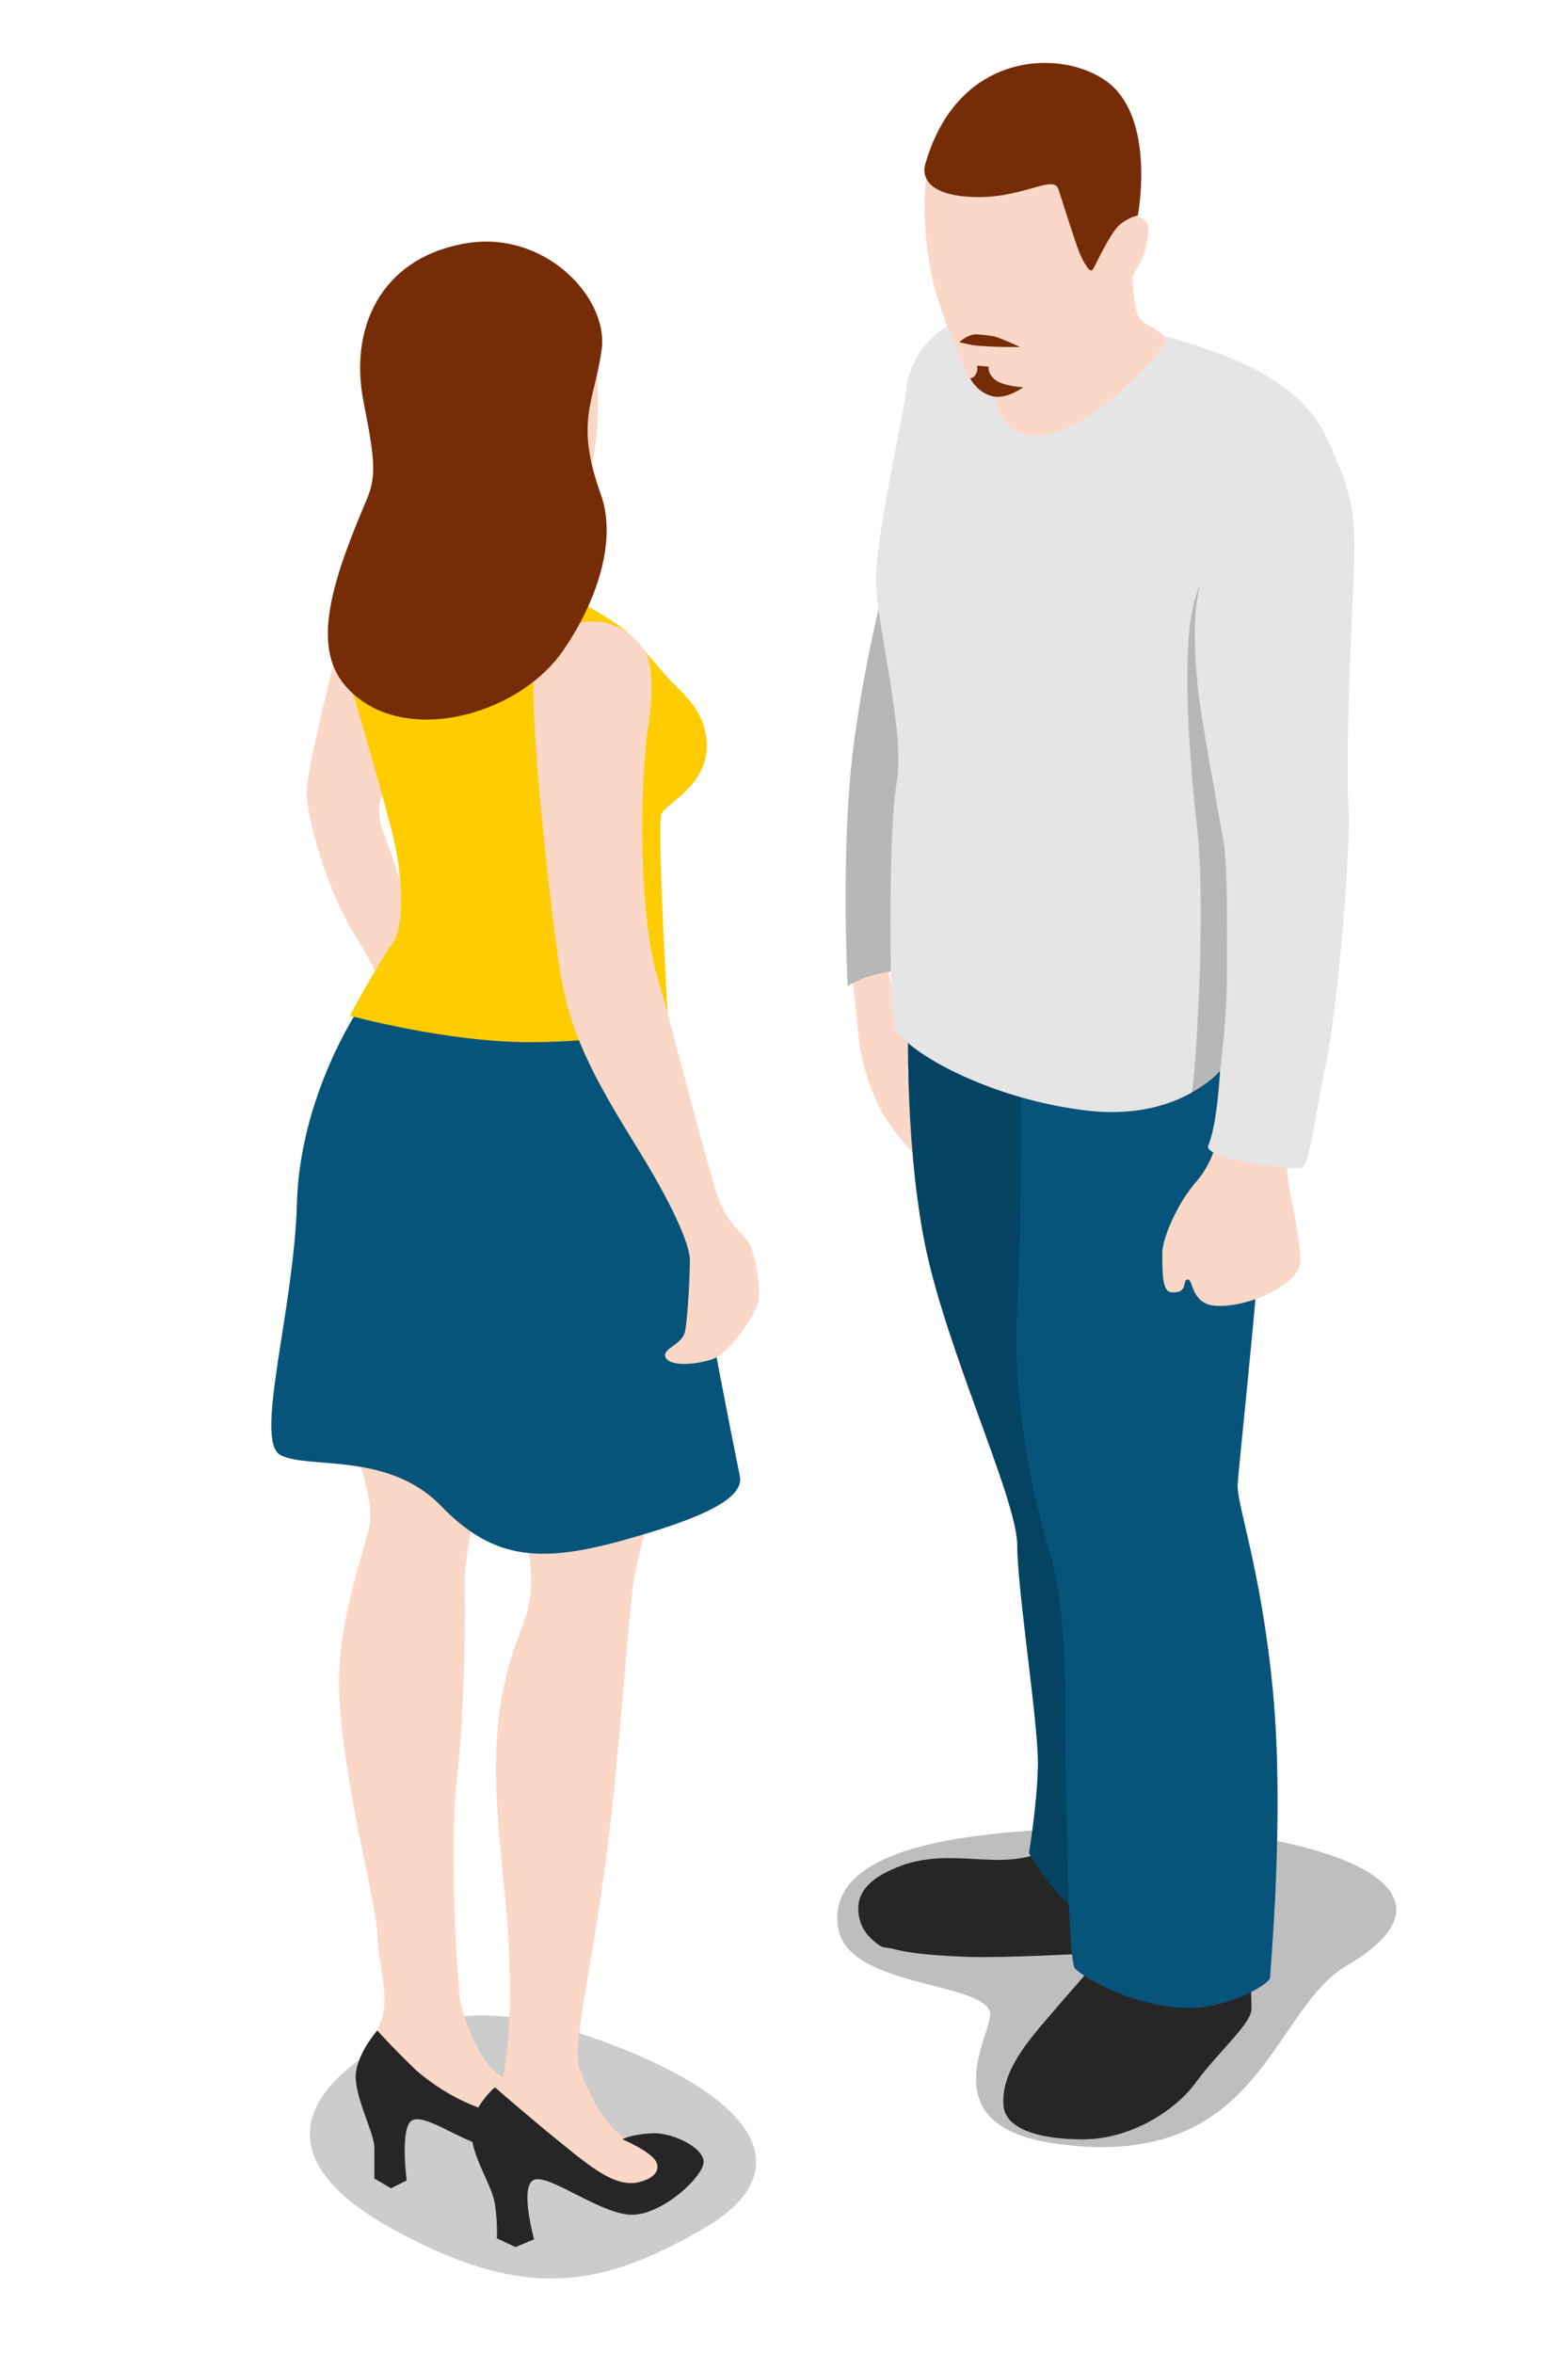 <?xml version="1.0" ?><svg enable-background="new 0 0 160 240" id="Layer_1" version="1.1" viewBox="0 0 160 240" xml:space="preserve" xmlns="http://www.w3.org/2000/svg" xmlns:xlink="http://www.w3.org/1999/xlink"><g><path d="M86.3,93.3c0,0,1,9.1,1.3,12.3c0.3,3.2,1.3,5.5,2.1,7.3c0.8,1.8,4.5,6.2,5,5.9c0.5-0.3-0.3-2.1-0.3-2.5   c0-0.4,0.4-1.7-0.2-2.5c-0.6-0.7-1.7-4-1.6-4.7s1.4-0.9,1.5-1.4c0.1-0.5,0.1-0.5,0.1-0.5s-3.6-6-3.6-8.6c0-2.7-0.1-6.1-0.1-6.1   s-0.6-0.3-2,0C87.1,92.8,86.3,93.3,86.3,93.3z" fill="#FBD7C7"/><path d="M101,205.2c0.6,1.8-6.7,11.8,7.1,13.5c20.6,2.7,21.6-13.7,29.3-18.2   c13.9-8.1-3.1-14.1-22.5-14.1c-16.3,0.1-30.5,1.9-29.4,10.1C86.3,202.7,100.1,202.1,101,205.2z" fill="#262626" opacity="0.3"/><path d="M106.9,188.6c0,0-1.6,1.2-5.5,1.1c-3.9-0.1-7.3-0.8-11.4,1.5c-4.8,2.7-1.2,7,0.1,7.4s18.1,0.9,21.2,0.7   c3.1-0.3,2.1-8.2,2.1-8.2L106.9,188.6z" fill="#262626"/><path d="M112.3,197.5c-1.5,0.1-9,0.6-13.5,0.5c-5-0.1-6.4-0.5-7.8-1c-1.7-0.6-3.2-1.4-3.3-3.1   c-0.5,2.2,0.9,4.1,2.5,4.6c1.5,0.5,3.3,0.9,8.6,1.1c4.2,0.1,11.3-0.3,12.6-0.4c0.8-0.1,1.4-0.7,1.7-1.6   C112.8,197.8,112.6,197.4,112.3,197.5z" fill="#262626"/><path d="M112.6,199.3c0,0-3.9,4.4-6.6,7.6c-2.7,3.2-3.8,5.6-3.6,7.9s3.5,3.4,8,3.4c4.6,0,9.3-2.8,11.5-5.9   c2.3-3.1,5.6-5.9,5.6-7.4s-0.1-6.2-0.1-6.2L112.6,199.3z" fill="#262626"/><path d="M127.5,198.8l-0.5,0c0,1.5,0.1,3.3,0.1,4.1c0,1.5-3.4,4.3-5.6,7.4c-2.3,3.1-7,5.9-11.5,5.9   c-3.5,0-6.3-0.6-7.4-2c0,0.2,0,0.4,0,0.6c0.1,2.3,3.5,3.4,8,3.4c4.6,0,9.3-2.8,11.5-5.9c2.3-3.1,5.6-5.9,5.6-7.4   S127.5,198.8,127.5,198.8z" fill="#262626"/><path d="M92.7,102.6c0,0-0.5,13,1.6,23.9c2.1,10.9,9.5,26.4,9.5,31.1c0,4.7,2.3,19,2.1,22.8   c-0.1,3.8-0.9,8.6-0.9,8.6s2.7,5,6.2,6.7c3.5,1.7,7.2-0.4,7.2-0.4l-6.4-90.5L92.7,102.6z" fill="#06547A"/><path d="M92.7,102.6c0,0-0.5,13,1.6,23.9c2.1,10.9,9.5,26.4,9.5,31.1c0,4.7,2.3,19,2.1,22.8   c-0.1,3.8-0.9,8.6-0.9,8.6s2.7,5,6.2,6.7c3.5,1.7,7.2-0.4,7.2-0.4l-6.4-90.5L92.7,102.6z" opacity="0.2"/><path d="M104.1,107.7c0,0,0.3,14.3-0.3,25.6s2.3,21.7,3.4,25.3c1.1,3.6,1.5,9.7,1.5,15.2c0,5.5,0.2,26.2,1,27   c0.8,0.8,5.2,3.6,10.9,4c4.3,0.3,9-2.4,9-3.1c0-0.7,1.5-16.4,0.3-29.1c-1.2-12.7-3.8-19.3-3.6-21.3c0.1-2,3.1-29.1,2.8-34.7   s-2-18.4-2-18.4L104.1,107.7z" fill="#06547A"/><path d="M90.8,57.7c0,0-2.2,7.4-3.6,17.6c-1.5,10.7-0.7,25.3-0.7,25.3s2.1-1.6,6.2-1.6S90.8,57.7,90.8,57.7z" fill="#E5E5E5"/><path d="M90.8,57.7c0,0-2.2,7.4-3.6,17.6c-1.5,10.7-0.7,25.3-0.7,25.3s2.1-1.6,6.2-1.6S90.8,57.7,90.8,57.7z" opacity="0.2"/><path d="M124.4,115.4c0,0-0.4,2.9-2.3,5.1c-1.9,2.1-3.5,5.8-3.5,7.3c0,2.1,0,3.9,0.9,4c1.8,0.2,1.1-1.3,1.7-1.3   s0.3,2.6,3,2.7c3.5,0.1,8.5-2.3,8.5-4.6c0-1.2-0.5-4.4-0.9-6.2c-0.5-1.9-0.5-4.5-0.5-4.5L124.4,115.4z" fill="#FBD7C7"/><path d="M111.7,32.4c9.5,2.5,20.1,4.6,23.7,12.3c3.1,6.6,2.9,8.7,2.7,14.9c-0.3,6.2-0.8,18.5-0.5,22.5   c0.3,4-1.1,20.8-2.3,26.4s-1.6,10.3-2.5,10.6c-0.9,0.3-10.2-0.9-9.5-2.3c0.9-2,1.2-7.6,1.2-7.6s-4.4,5.4-14.2,4   c-9.8-1.3-18.2-6.1-19.1-8.6c-0.4-1.2-0.6-19.8,0.3-24.8s-2-15.7-2.1-20.4c-0.1-4.7,2.9-17.4,3.1-19.7   C92.7,36.3,96.7,28.5,111.7,32.4z" fill="#E5E5E5"/><path d="M124.5,109.2c0,0,0.7-5.2,0.7-9.8c0-4.6,0.1-11.3-0.4-13.9c-0.5-2.7-2.2-12.2-2.5-14.7   c-0.7-6.1-0.3-9.8,0.2-11.1c-2.4,4.1-1,19-0.3,25.2c0.9,8.7-0.3,25.8-0.6,26.6C121.2,112.3,124.5,109.2,124.5,109.2z" opacity="0.2"/><path d="M115.5,26.5c0,0,0,5.2,0.9,6.1s3,1.3,2.3,2.6c-0.7,1.3-8.1,9.7-13.5,9.2c-5.3-0.5-4-9.4-4-9.4L115.5,26.5z" fill="#FBD7C7"/><path d="M95.7,14.8c-2.2,2.8-1.3,11-0.3,14.7c1.1,3.8,2.2,5.9,2.7,7.3c0.4,1.4,1.9,3.6,3.9,3.5s8.2-4.1,10.1-7.1   s4.4-5.9,4.8-7.9s0.6-2.9-1.1-3.3c-1.7-0.4-5.3-7.8-9.9-8.1S97.1,13.2,95.7,14.8z" fill="#FBD7C7"/><path d="M94.4,16.8c-0.4,1.6,0.8,3.3,5.5,3.3s7.6-2.3,8.1-0.8c0.5,1.5,1.8,5.7,2.2,6.6c0.4,0.9,1,2,1.3,1.6   c0.3-0.4,1.8-3.9,2.9-4.7c1.1-0.8,1.7-0.8,1.7-0.8s1.6-8.3-2-12.6C110.5,5,98,4,94.4,16.8z" fill="#762C07"/><path d="M97.9,34.9c0,0,0.7-0.7,1.6-0.8c0.4,0,1.3,0.1,1.9,0.2c0.8,0.2,2.7,1.1,2.7,1.1s-2.8,0-3.7-0.1   C99.3,35.3,97.9,34.9,97.9,34.9z" fill="#762C07"/><path d="M99.7,37.3l1.2,0.1c0,0-0.2,0.6,0.6,1.3s2.9,0.8,2.9,0.8s-1.7,1.3-3.2,0.9C99.7,40,99,38.6,99,38.6   s0.5-0.1,0.6-0.5C99.8,37.8,99.7,37.3,99.7,37.3z" fill="#762C07"/></g><g><path d="M35,64c0,0-3.7,14-3.7,16.8c0,2.8,2.2,10.2,4.8,14.4c2.6,4.1,5.4,10.5,5.4,10.5l2.1-4   c0,0-2.2-10.5-3.5-14.1c-1.3-3.6-1.9-4.2-0.9-7.4c1.1-3.3,3-8.6,3-8.6L35,64z" fill="#FBD7C7"/><path d="M38.6,208.8c-9.3,5.7-10,12.5,2.1,18.9c13.2,7.1,20.9,5.5,31.1-0.4c9-5.2,6.9-12.2-8.2-18.3   C51.4,204.2,45.1,204.7,38.6,208.8z" opacity="0.2"/><g><path d="M40.3,97.7c-2.4,3.2-11.5,14.3-8.9,30s7.1,24.2,6.3,27.9c-0.8,3.7-3.7,10.8-3,18.7    c0.8,9.7,3.7,19.7,3.8,23s1.3,6.3,0.4,8.8c-0.9,2.5-3.1,4.4-0.9,6.1c1.8,1.4,1-0.6,10.2,2.7c12.3,4.5,9.7-1.8,3.6-2.9    c-2.2-0.4-4.1-4.8-4.8-7.7c-0.3-1.2-1.2-15.8-0.4-22.6c0.8-6.7,0.9-17.1,0.8-20.1s2.4-14.4,3.4-20c1.4-8.5,4-38.5,4-38.5    L40.3,97.7z" fill="#FBD7C7"/><path d="M38.5,207.1c0,0-2.3,2.6-2.2,4.9c0.1,2.3,1.9,5.7,1.9,7s0,3.2,0,3.2l1.7,1l1.6-0.8c0,0-0.7-5.3,0.5-6.1    c1.2-0.8,4.8,1.9,7.2,2.5s8.3-0.1,10.4-1c2.2-0.9,0.4-3.6-1.5-4.7c-2.6-1.4-6.7-1.2-6.7-1.2s1.3,0.4,2.8,1.9    c2.7,2.7-4.8,3.3-11.7-2.6C39.9,208.7,38.5,207.1,38.5,207.1z" fill="#262626"/></g><g><path d="M48.8,102c0,0-5.4,12.9-5.4,19.1s4.1,8.5,4.9,10.5c0.8,2,1.1,8.5,3,16.2c1.9,7.7,4.2,12.5,2,18.1    c-3.6,8.8-2.9,16.4-1.8,27.2c1.1,10.7,0.2,16.8-0.1,18.5c-0.4,2-3.5,3-1.9,5.4c2.2,3.2,8.4,3.6,11.1,4.9c3.2,1.5,7.2,2,8.2,0.4    c1-1.5,0.2-3.9-3.4-3.8c-3.1,0.1-5.3-5-6.2-7.3c-0.9-2.2,1-9.6,2.6-21.2c1.5-11.6,2.2-24.2,2.9-29c0.8-4.8,3.2-9,3.8-30.5    c0.7-21.6-1.6-27.6-1.6-27.6L48.8,102z" fill="#FBD7C7"/><path d="M50.5,212.9c0,0-2.4,2-2.4,4.5c0,2.6,2.1,5.4,2.4,7.4s0.2,3.5,0.2,3.5l1.9,0.9l1.9-0.8    c0,0-1.6-5.7,0.1-6.1c1.7-0.4,6.8,3.6,9.9,3.6s7.3-3.9,7.3-5.4c0-1.5-3.4-3.1-5.4-2.9c-2,0.1-2.9,0.6-2.9,0.6s3.1,1.3,3.5,2.4    c0.4,1-0.6,1.7-1.9,2c-2.6,0.5-5.1-1.8-9.3-5.2C52.2,214.4,50.5,212.9,50.5,212.9z" fill="#262626"/></g><path d="M67.4,104c0.2,5.9,6,36.3,8.1,46.6c0.4,2.2-3.6,4.2-11.9,6.5s-13.2,2.1-18.6-3.5s-13.7-3.7-16.4-5.2   c-2.7-1.5,1.4-14.8,1.7-25.7c0.3-10.9,6.3-19.8,6.3-19.8L67.4,104z" fill="#06547A"/><path d="M41.6,56.7c-2.5,1.1-7.9,5.6-6.9,9.3c1,3.7,4.7,16.1,5.5,19.7c0.8,3.5,1.2,8.7-0.2,10.6   c-1.4,1.9-4.3,7.3-4.3,7.3s9.9,2.7,18.3,2.7s14.2-1.5,14.2-1.5S67,84.1,67.5,83s5-3,4.6-7.5c-0.3-2.9-1.9-4.3-3.7-6.1   c-1.3-1.4-3-3.6-4.4-4.9c-1.7-1.6-6-3.6-10.1-6.3C49.7,55.5,41.6,56.7,41.6,56.7z" fill="#FFCC00"/><path d="M65.6,66.1c0,0,1.5,1.2,0.6,7.6c-1,6.4-1,19.7,0.9,26c1.8,6.3,5.3,20.2,6.3,22.8c1.1,2.6,2.3,3.2,3,4.2   c0.5,0.7,1.4,4.8,0.9,6.3c-0.5,1.4-2.8,5.1-4.8,5.7c-2,0.6-4.3,0.6-4.6-0.3c-0.3-0.9,1.7-1.2,2-2.6s0.5-6.1,0.5-7.3   c0-1.2-1.2-4.6-5-10.8c-3.8-6.2-7.1-11.4-8.2-18.3c-1.1-6.9-3.2-26.7-2.7-30.4C55.1,63.7,61.7,61,65.6,66.1z" fill="#FBD7C7"/><path d="M55.6,26.9C59,28.1,60.2,31,60.8,37c0.6,6-0.2,9.8-0.6,10.9c-0.5,1.1-4.2,2.3-5.1,3.8   c-0.9,1.5-1.6,4.7-1.1,5.4c1,1.3,1.7,1.2,1.7,1.2s-8.3,2-11.3,0.7c-3-1.3-2.9-3-2.3-3.7s1.7-3.5,1.1-5c-0.6-1.5-7.5-7.7-5.3-15   C40.6,26.6,48.8,24.5,55.6,26.9z" fill="#FBD7C7"/><path d="M47.1,24.9c-8.2,1.6-11.5,8.5-10,16.1c1.2,6.1,1.3,7.6,0.3,10c-3.4,8-5.7,14.8-2.2,18.9   c5.4,6.4,17.6,3.3,22.3-3.6c3.1-4.5,5.6-10.9,3.8-15.9c-2.7-7.5-0.6-9.5,0.1-14.8S55.4,23.2,47.1,24.9z" fill="#762C07"/></g></svg>